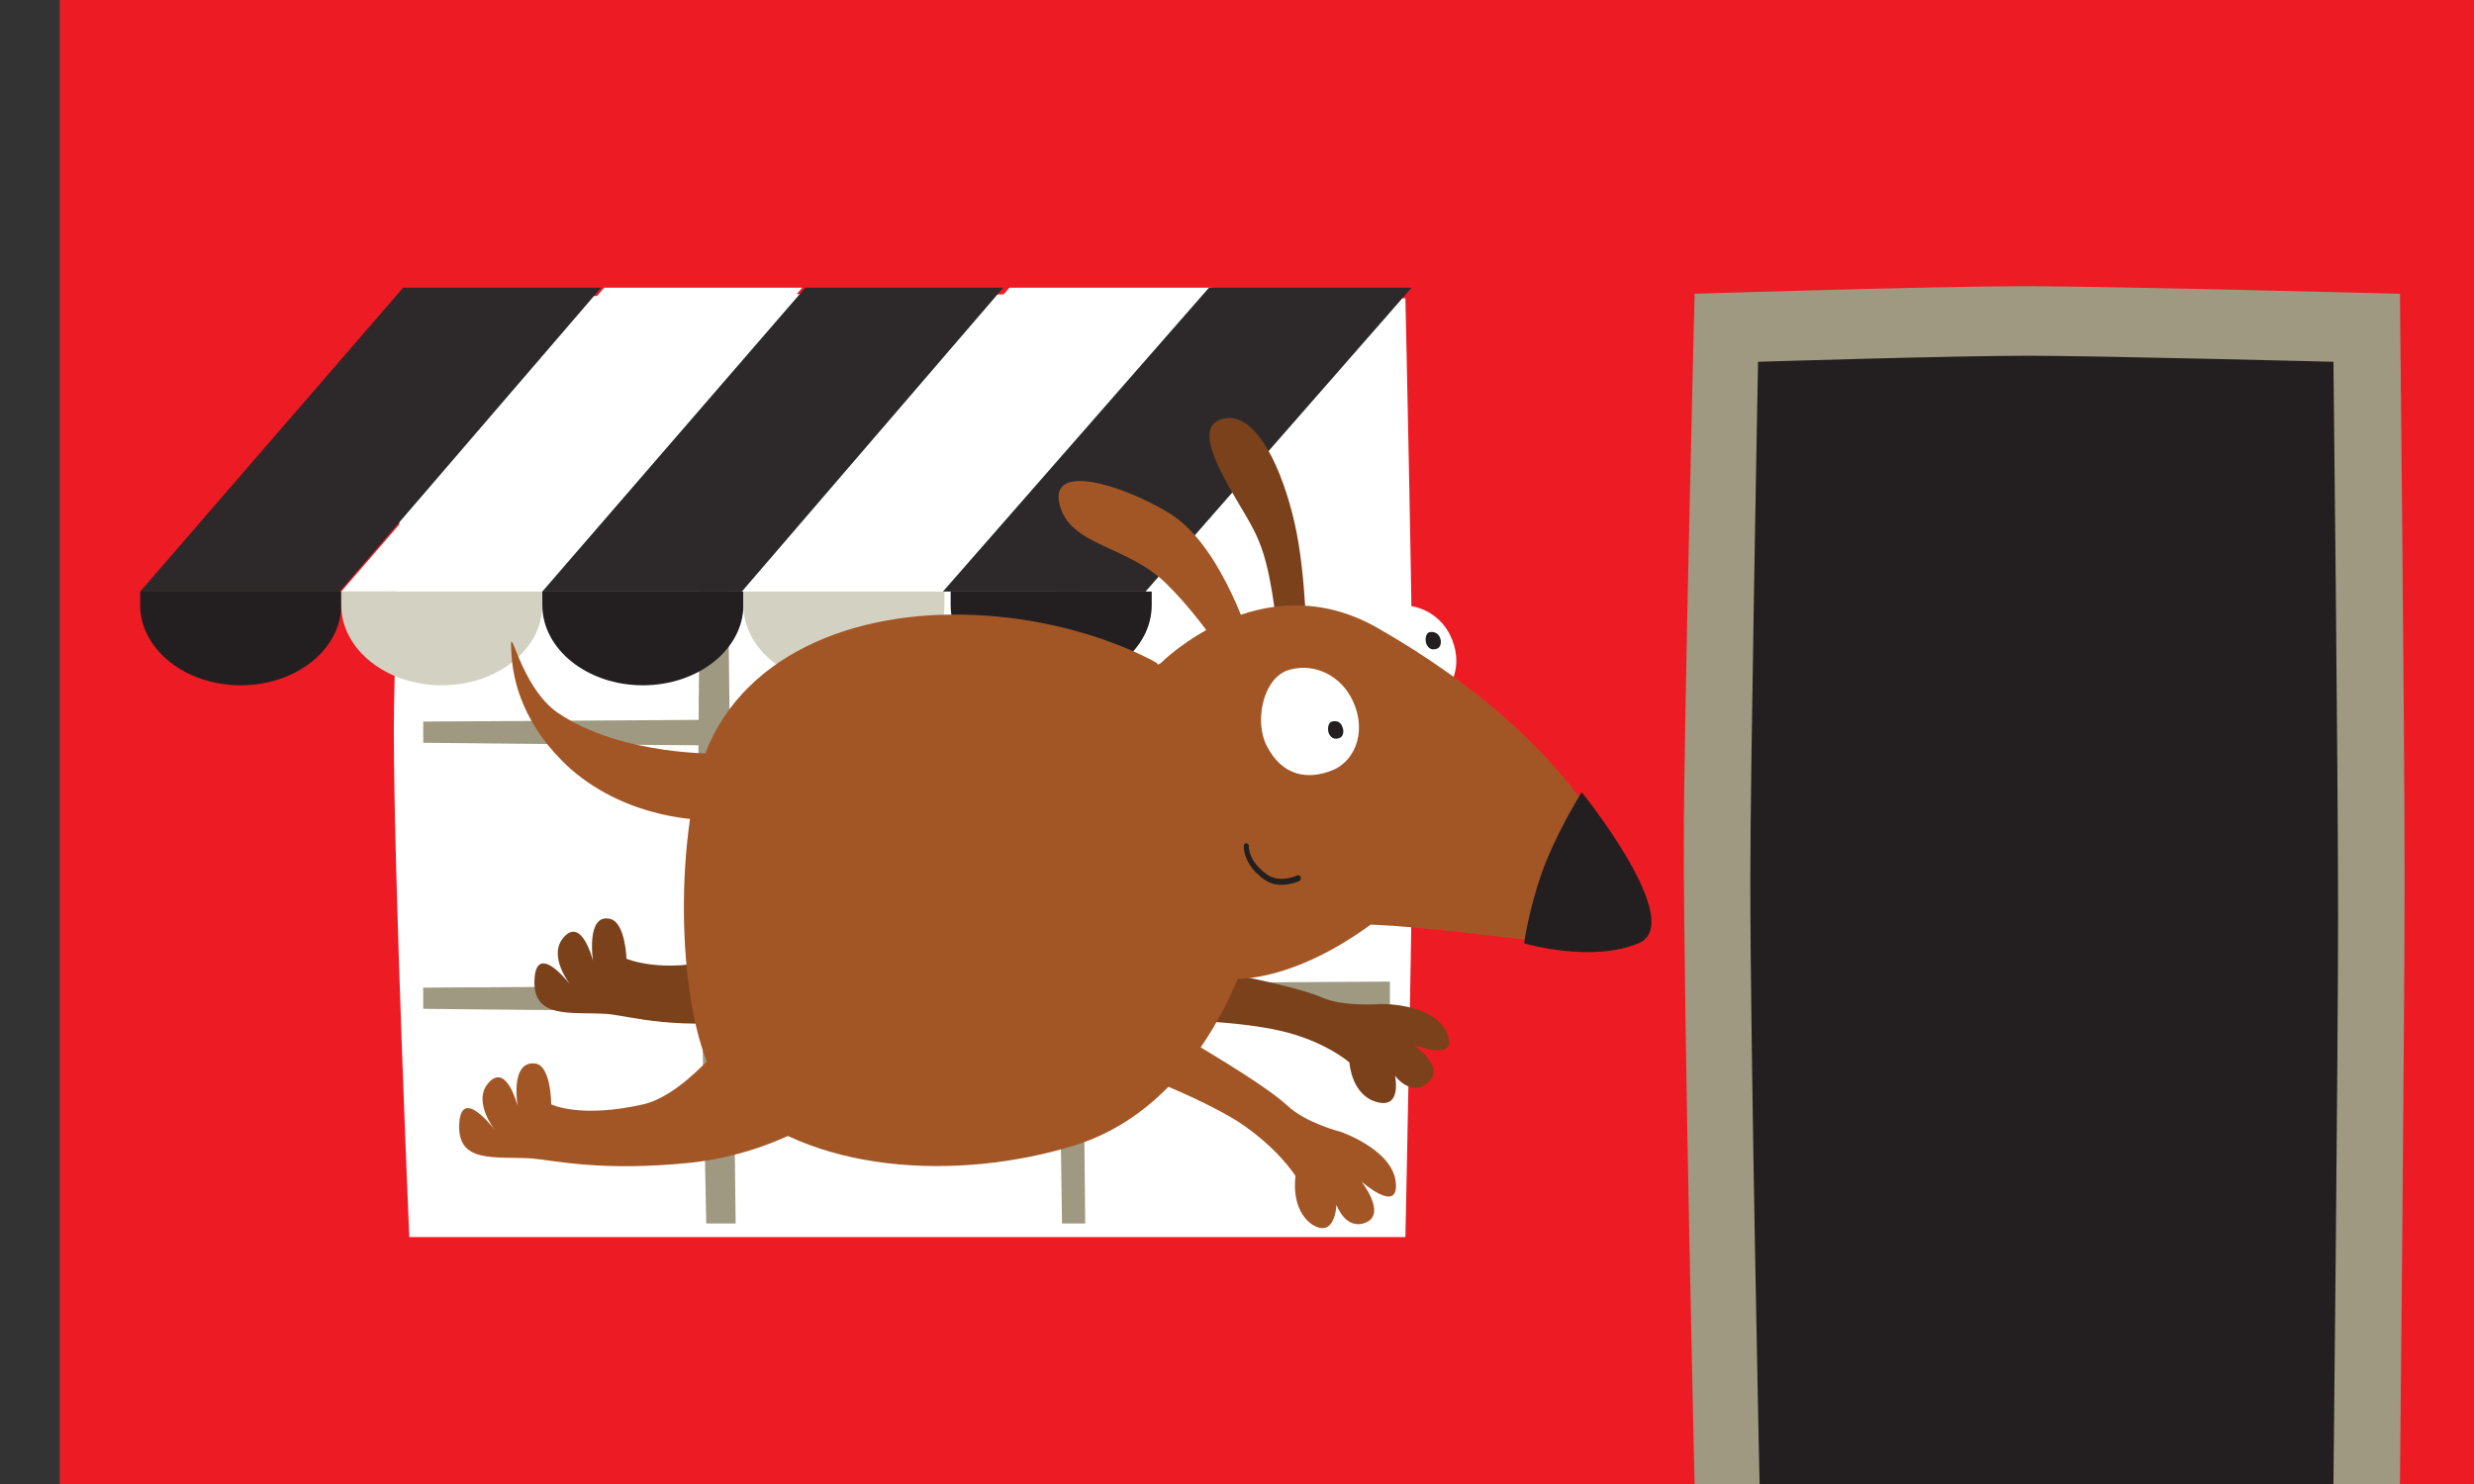 <?xml version="1.0" encoding="utf-8"?>
<!-- Generator: Adobe Illustrator 26.2.1, SVG Export Plug-In . SVG Version: 6.00 Build 0)  -->
<svg version="1.1"
	 id="svg1360" xmlns:inkscape="http://www.inkscape.org/namespaces/inkscape" xmlns:sodipodi="http://sodipodi.sourceforge.net/DTD/sodipodi-0.dtd" xmlns:svg="http://www.w3.org/2000/svg"
	 xmlns="http://www.w3.org/2000/svg" xmlns:xlink="http://www.w3.org/1999/xlink" x="0px" y="0px" width="250"
   height="150" viewBox="0 0 250 150"
	 style="enable-background:new 0 0 250 150;" xml:space="preserve">
<rect x="0" y="0" width="250" height="150" fill="#333333" stroke="none"/>
<style type="text/css">
	.st0{fill:#ED1C24;}
	.st1{fill-rule:evenodd;clip-rule:evenodd;fill:#FFFFFF;}
	.st2{fill-rule:evenodd;clip-rule:evenodd;fill:#9E9980;}
	.st3{fill-rule:evenodd;clip-rule:evenodd;fill:#2D292A;}
	.st4{fill-rule:evenodd;clip-rule:evenodd;fill:#231F20;}
	.st5{fill-rule:evenodd;clip-rule:evenodd;fill:#D3D2C2;}
	.st6{fill:#7A411B;}
	.st7{fill:#FFFFFF;}
	.st8{fill:#A35625;}
	.st9{fill:#231F20;}
	.st10{fill:none;stroke:#231F20;stroke-width:0.549;stroke-linecap:round;}
</style>
<sodipodi:namedview  bordercolor="#000000" borderopacity="0.25" id="namedview1362" inkscape:current-layer="svg1360" inkscape:cx="79.864528" inkscape:cy="45.990952" inkscape:deskcolor="#d1d1d1" inkscape:pagecheckerboard="0" inkscape:pageopacity="0.0" inkscape:showpageshadow="2" inkscape:window-height="2066" inkscape:window-maximized="1" inkscape:window-width="3840" inkscape:window-x="-11" inkscape:window-y="-11" inkscape:zoom="3.631149" pagecolor="#ffffff" showgrid="false">
	</sodipodi:namedview>
<g id="g1905" transform="matrix(1.563,0,0,1.528,-8.344,9.982)">
	<path id="path576" class="st0" d="M210.8-51.7H9.2v159.5h201.6V-51.7z"/>
	<path id="path578" class="st1" d="M30.8,41.8c0,9.6,1,33.5,1,33.5h64.4c0,0,0.5-23.8,0.5-31.6c0-7.8-0.5-30.5-0.5-30.5
		S69.4,12.9,62,12.9c-8.7,0-30.3,0.3-30.3,0.3S30.8,35.8,30.8,41.8z"/>
	<path id="path580" class="st2" d="M52.9,74.4H51c0,0-0.3-15.5-0.5-23.9c-0.1-6.1,0.2-27.4,0.2-27.4h1.6L52.9,74.4z"/>
	<path id="path582" class="st2" d="M75.5,74.4h-1.5c0,0-0.2-15.5-0.4-23.9c-0.1-6.1,0.1-27.4,0.1-27.4H75L75.5,74.4z"/>
	<path id="path584" class="st2" d="M95.2,58.4v1.6c0,0-18.9,0.2-29.1,0.4c-7.4,0.1-33.4-0.2-33.4-0.2v-1.4L95.2,58.4z"/>
	<path id="path618" class="st1" d="M44.4,12.5l-17,20.1h12.9l16.9-20.1H44.4z"/>
	<path id="path620" class="st3" d="M57.4,12.5l-17,20.1h12.9l16.9-20.1H57.4z"/>
	<path id="path622" class="st1" d="M70.6,12.5L53.4,32.6h13.1l17.2-20.1H70.6z"/>
	<path id="path624" class="st3" d="M83.5,12.5L66.3,32.6h13.1l17.2-20.1H83.5z"/>
	<path id="path626" class="st3" d="M31.4,12.5l-17,20.1h12.9l16.9-20.1H31.4z"/>
	<path id="path628" class="st4" d="M14.4,32.6c0,0.4,0,0.9,0,0.9c0,2.9,2.9,5.3,6.5,5.3c3.6,0,6.5-2.4,6.5-5.3c0,0,0-0.4,0-0.9
		L14.4,32.6z"/>
	<path id="path630" class="st5" d="M27.4,32.6c0,0.4,0,0.9,0,0.9c0,2.9,2.9,5.3,6.5,5.3c3.6,0,6.5-2.4,6.5-5.3c0,0,0-0.4,0-0.9
		L27.4,32.6z"/>
	<path id="path632" class="st4" d="M40.4,32.6c0,0.4,0,0.9,0,0.9c0,2.9,2.9,5.3,6.5,5.3c3.6,0,6.5-2.4,6.5-5.3c0,0,0-0.4,0-0.9
		L40.4,32.6z"/>
	<path id="path634" class="st5" d="M53.4,32.6c0,0.4,0,0.9,0,0.9c0,2.9,2.9,5.3,6.5,5.3c3.6,0,6.5-2.4,6.5-5.3c0,0,0-0.4,0-0.9
		L53.4,32.6z"/>
	<path id="path636" class="st4" d="M66.8,32.6c0,0.4,0,0.9,0,0.9c0,2.9,2.9,5.3,6.5,5.3s6.5-2.4,6.5-5.3c0,0,0-0.4,0-0.9L66.8,32.6z
		"/>
	<path id="path638" class="st2" d="M95.2,40.8v1.6c0,0-18.9,0.2-29.1,0.4c-7.4,0.1-33.4-0.2-33.4-0.2v-1.4L95.2,40.8z"/>
	<path id="path644" class="st2" d="M114.2,49.2c0,12.1,0.7,42.5,0.7,42.5h45.6c0,0,0.3-30.2,0.3-40.1c0-9.8-0.3-38.7-0.3-38.7
		s-18.9-0.5-24.1-0.5c-6.2,0-21.5,0.5-21.5,0.5S114.2,41.6,114.2,49.2L114.2,49.2z"/>
	<path id="path646" class="st4" d="M118.5,51.6c0,11.4,0.6,40.1,0.6,40.1h37.1c0,0,0.3-28.5,0.3-37.8c0-9.3-0.3-36.5-0.3-36.5
		S140.8,17,136.5,17c-5,0-17.5,0.4-17.5,0.4S118.5,44.4,118.5,51.6z"/>
</g>
<g id="g1484" transform="matrix(0.939,0,0,1.115,15.511,31.681)">
	<path id="path1330" class="st6" d="M124.1,30.5c0,0,0-6.7-1.3-11.5c-1.3-4.8-4-9.9-7.4-9.5c-2.9,0.4-1.9,2.9,0.6,6.6
		c2.1,3.1,3.2,4.1,4.1,7.9c0.9,3.8,0.9,6.5,0.9,6.5L124.1,30.5z"/>
	<path id="path1332" class="st7" d="M139.5,29.1c1.6,2.7,0.3,5.3-2.1,6c-2.5,0.7-4.9,0.2-6.3-2.5c-1.1-2.1-0.4-5.2,2-5.9
		C135.5,26,138.3,27.1,139.5,29.1L139.5,29.1z"/>
	<path id="path1334" class="st6" d="M125.7,62c2.4,0.9,6.4,0.6,6.4,0.6s6.5-0.1,7.3,3.2c0.5,1.9-3.8,0.5-3.8,0.5s3.5,2,1.6,3.4
		c-1.9,1.4-3.6-0.6-3.6-0.6s0.8,3-1.9,2.4c-2.8-0.6-3-3.6-3-3.6s-2.7-2-7.6-2.9c-5.2-1-13.8-1-13.8-1l6.7-4.5
		C113.8,59.6,122.4,60.8,125.7,62z"/>
	<path id="path1336" class="st6" d="M65.8,63.9c-9.4,1.2-14.4-0.2-17-0.4c-3.9-0.2-8,0.5-7.8-3.1c0.2-3.6,3.9,0.5,3.9,0.5
		s-2.5-2.6-0.8-4.3c2-2,3.2,2.1,3.2,2.1s-0.8-4.4,1.9-3.8c1.6,0.4,1.7,3.6,1.7,3.6s3.9,1.4,9.9,0c5.2-1.1,11-8,11-8l11.1,7.7
		C82.9,58.3,70.6,63.3,65.8,63.9z"/>
	<path id="path1338" class="st8" d="M108.4,31.7c0,0,10.8-9.2,23.3-3.2c21.9,10.5,29,23.5,26.6,27.1c-2,3.1-14.2,0.3-27.3-0.2
		c-7.3,4.5-14.3,5.8-18.3,4.4c-12.3-0.3-10.3-25.4-10.3-25.4L108.4,31.7z"/>
	<path id="path1340" class="st8" d="M108,31.7c0,0-8.7-4.4-21.8-4.4c-13.1,0-25.2,4.9-27.8,15.4c-2.7,10.5-1.1,24.5,3.3,28.1
		c8.8,7.2,24.9,7.9,37.5,4.6c16.1-4.3,20-21.7,20-21.7L108,31.7z"/>
	<path id="path1342" class="st8" d="M118.4,30.6c0,0-3.2-9.5-9.1-12.5c-5.1-2.6-12.9-4.6-11.8-0.8c1.1,3.8,7.3,3.7,11.5,7.2
		c4.2,3.5,7,7.6,7,7.6L118.4,30.6z"/>
	<path id="path1344" class="st8" d="M122,71.8c2,1.6,5.8,2.4,5.8,2.4s6.2,1.8,5.9,5.1c-0.2,2-3.7-0.6-3.7-0.6s2.7,2.9,0.5,3.7
		c-2.2,0.8-3.2-1.6-3.2-1.6s-0.1,3.1-2.6,1.8c-2.4-1.4-1.8-4.4-1.8-4.4s-1.9-2.6-6.3-5c-4.6-2.4-12.7-4.9-12.7-4.9l7.6-2.4
		C111.5,66,119.3,69.7,122,71.8z"/>
	<path id="path1346" class="st8" d="M57.7,77c-9.5,0.8-14.4-0.2-17-0.4c-3.9-0.2-8,0.5-7.8-3.1c0.2-3.6,3.9,0.6,3.9,0.6
		s-2.5-2.6-0.8-4.3c2-2,3.2,2.1,3.2,2.1s-0.9-4.2,1.9-3.9c1.7,0.2,1.7,3.7,1.7,3.7s3.1,1.3,9.9,0c5.2-1,11-8.1,11-8.1l11.1,7.7
		C74.8,71.3,68,76.1,57.7,77z"/>
	<path id="path1348" class="st8" d="M61.1,39.9c0,0-10.6,0.3-17.6-3.7c-4.1-2.4-5.2-8.6-5-5.7c0.1,2.9,1.4,7,6.4,10.8
		c6.4,4.7,14.4,4.6,14.4,4.6L61.1,39.9z"/>
	<path id="path1350" class="st7" d="M128.8,34.7c1.9,2.8,0.7,5.8-1.9,6.7c-2.6,0.9-5.4,0.6-7.1-2.2c-1.3-2.1-0.5-5.9,2.1-6.8
		C124.5,31.6,127.4,32.6,128.8,34.7z"/>
	<path id="path1352" class="st9" d="M127.9,37.4c0.3,0.5,0.1,1-0.3,1.1c-0.4,0.1-0.8,0.1-1.1-0.4c-0.2-0.4-0.1-1,0.3-1.1
		C127.3,36.9,127.7,37,127.9,37.4z"/>
	<path id="path1354" class="st9" d="M138.4,29.3c0.3,0.5,0.1,1-0.3,1.1c-0.4,0.1-0.8,0.1-1.1-0.4c-0.2-0.4-0.1-1,0.3-1.1
		C137.8,28.8,138.2,29,138.4,29.3z"/>
	<path id="path1356" class="st9" d="M147.5,57.1c0,0,0.6-3.8,2.5-7.7c1.6-3.2,3.7-6,3.7-6s11.4,11.9,6.1,13.7
		C154.7,58.9,147.5,57.1,147.5,57.1z"/>
	<path id="path1358" class="st10" d="M117.6,48.3c0,0-0.1,1.5,2.1,2.8c1.5,0.9,3.5,0.1,3.5,0.1"/>
</g>
</svg>

